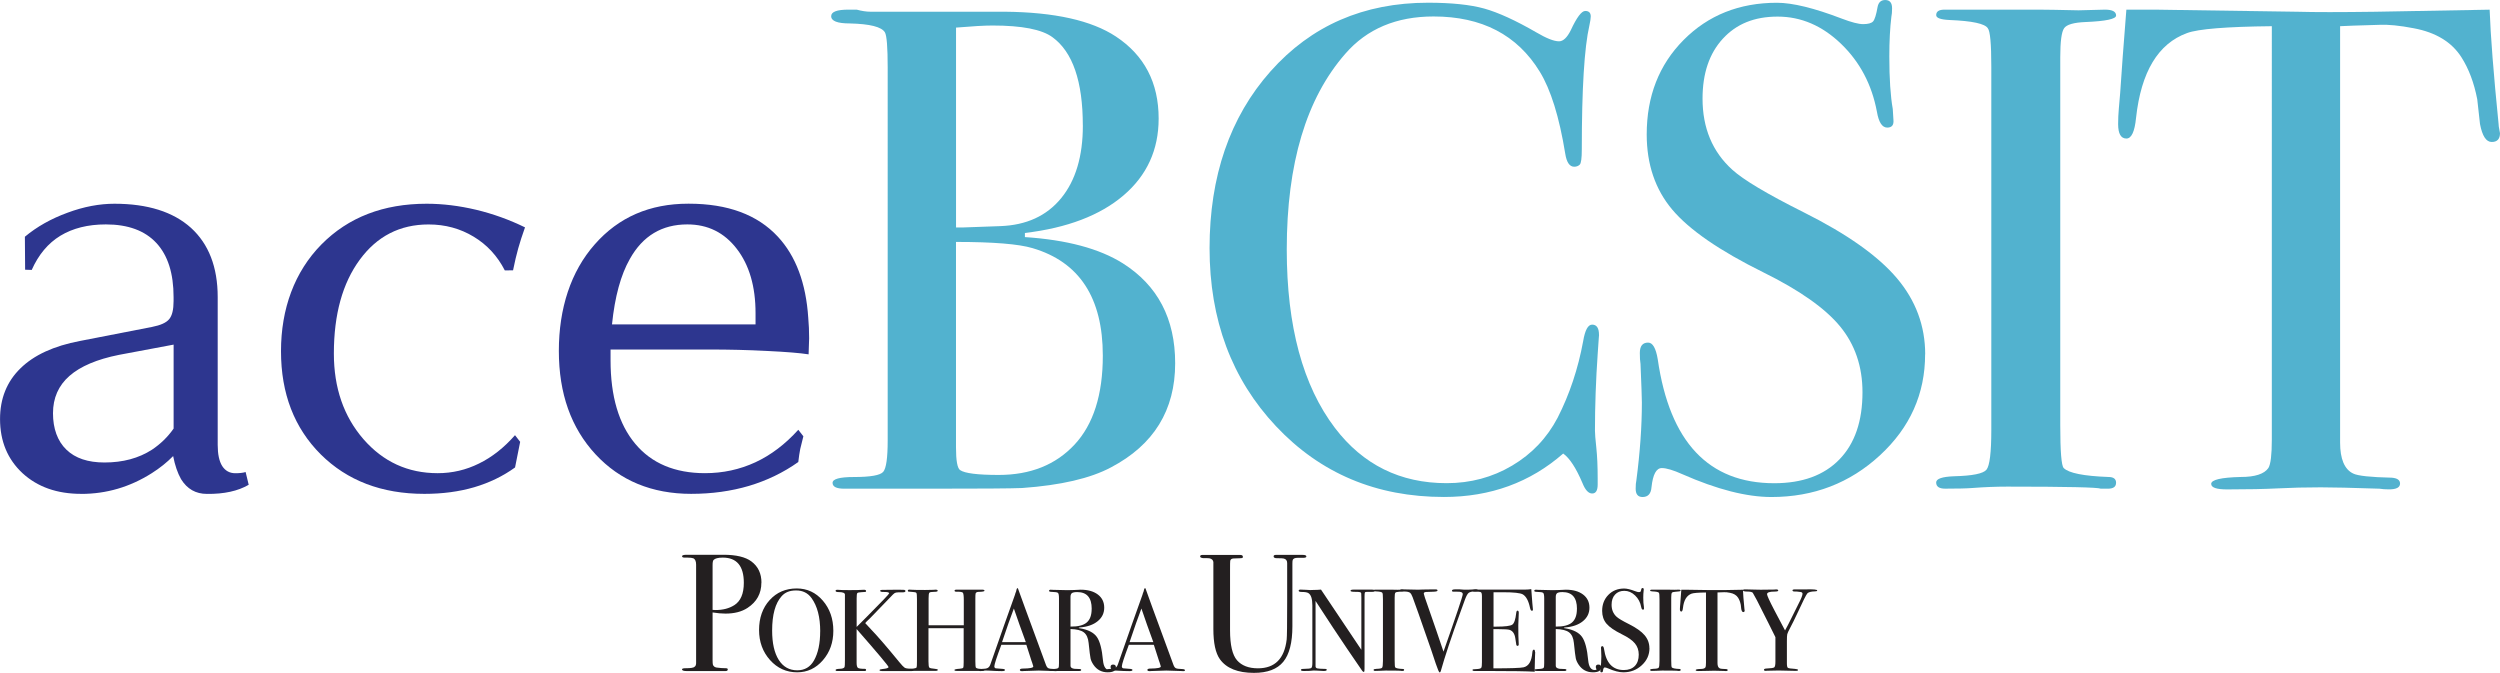 <?xml version="1.0" encoding="UTF-8"?>
<svg id="Layer_2" data-name="Layer 2" xmlns="http://www.w3.org/2000/svg" viewBox="0 0 625.08 168.25">
  <defs>
    <style>
      .cls-1 {
        fill: #2d368f;
      }

      .cls-2 {
        fill: #52b2cf;
      }

      .cls-3 {
        fill: #231f20;
      }
    </style>
  </defs>
  <g id="Layer_1-2" data-name="Layer 1">
    <g>
      <path class="cls-3" d="m190.37,145.69c0,2.7-1.16,4.8-3.47,6.31-1.45.95-3.29,1.42-5.51,1.42-.95,0-2.02-.1-3.22-.29v11.86c0,.64.03,1.04.08,1.21.14.39.45.63.92.71.81.11,1.59.17,2.34.17.31,0,.46.1.46.29,0,.28-.2.42-.58.42h-9.61c-.84,0-1.25-.14-1.25-.42,0-.2.29-.29.88-.29,1.31,0,2.06-.12,2.26-.38.22-.11.35-.39.38-.84v-24.68c0-.86-.24-1.39-.71-1.59-.28-.11-.77-.17-1.46-.17h-.71c-.42,0-.63-.11-.63-.34,0-.25.39-.37,1.17-.37h9.19c3.17,0,5.5.56,6.98,1.67,1.67,1.25,2.51,3.02,2.51,5.31Zm-4.39.04c0-4.2-1.75-6.31-5.26-6.31-1.17,0-1.94.2-2.3.59-.17.17-.25.6-.25,1.3v11.18c.22.03.47.04.75.04,1.84,0,3.4-.41,4.68-1.22,1.59-1.01,2.38-2.87,2.38-5.59Z"/>
      <path class="cls-3" d="m208.36,157.72c0,2.91-.87,5.36-2.62,7.37s-3.88,3.01-6.42,3.01c-2.69,0-4.95-1.02-6.78-3.06-1.83-2.04-2.75-4.55-2.75-7.53s.88-5.53,2.65-7.47c1.76-1.94,4.02-2.91,6.77-2.91,2.59,0,4.77,1.01,6.52,3.04,1.75,2.03,2.63,4.54,2.63,7.54Zm-3.28.15c0-3.58-.73-6.36-2.19-8.36-.92-1.25-2.19-1.88-3.83-1.88s-2.77.48-3.63,1.44c-1.58,1.76-2.37,4.62-2.37,8.59,0,3.15.55,5.59,1.65,7.33,1.1,1.74,2.65,2.61,4.63,2.61,1.85,0,3.25-.82,4.18-2.46,1.03-1.82,1.55-4.24,1.55-7.27Z"/>
      <path class="cls-3" d="m228.42,167.52c0,.18-.14.26-.41.26h-7.54c-.37,0-.56-.07-.56-.22s.24-.24.73-.28c1.01-.1,1.52-.26,1.52-.5,0-.25-2.66-3.42-7.98-9.5v8.43c0,.68.11,1.1.32,1.27.21.17.79.25,1.73.25.21,0,.32.1.32.29,0,.18-.14.26-.41.26h-6.78c-.29,0-.44-.08-.44-.25,0-.18.36-.29,1.08-.31.66-.02,1.05-.17,1.17-.44.06-.1.09-.71.09-1.84v-16.29c-.02-.41-.56-.61-1.62-.61-.48,0-.72-.11-.72-.32,0-.17.17-.26.5-.26.1,0,.23,0,.38.03.31.04,1.19.06,2.62.06,1.53,0,2.5-.02,2.92-.06.22-.02.44-.03.68-.03.35,0,.53.11.53.32,0,.12-.05.19-.16.22s-.45.05-1.02.07-.91.1-1.02.23c-.11.14-.16.58-.16,1.32v7.13l2.49-2.49c3.76-3.78,5.64-5.75,5.64-5.9,0-.25-.46-.37-1.37-.35-.58.02-.88-.08-.88-.29,0-.14.14-.21.41-.23.27-.02,1.22-.03,2.84-.03h1.61c.68,0,1.07,0,1.17.03.19.04.29.14.29.29,0,.21-.21.32-.64.32-.9-.02-1.48,0-1.73.06s-.51.22-.76.49c-1.26,1.33-3.19,3.32-5.77,5.98l-.78.74-.38.42c.12.14.6.66,1.46,1.58,1.64,1.7,3.99,4.42,7.05,8.16.64.78,1.09,1.25,1.33,1.4.24.16.72.25,1.42.29.57.04.85.14.85.29Z"/>
      <path class="cls-3" d="m246.11,167.49c0,.17-.18.26-.55.26h-6.35c-.39,0-.58-.08-.58-.23s.45-.26,1.36-.32c.48-.04.76-.12.84-.25s.12-.58.12-1.36v-8.52h-8.8v8.28c0,.88.07,1.39.2,1.55s.59.26,1.38.32c.51.04.76.13.76.26,0,.17-.2.26-.58.26h-6.34c-.39,0-.58-.08-.58-.23s.19-.25.58-.29c.25-.02.52-.04.79-.06.43-.04.7-.14.82-.29.06-.1.09-.64.09-1.63v-15.42c0-.88-.04-1.39-.13-1.55-.09-.16-.4-.24-.92-.26-.6-.04-.96-.07-1.07-.09-.11-.02-.16-.1-.16-.25,0-.16.13-.25.38-.25.08,0,.24,0,.5.03.49.04,1.64.06,3.45.06.99,0,1.69-.01,2.08-.04.14-.03.31-.04.53-.04.35,0,.53.1.53.29,0,.18-.32.26-.95.26s-1.01.07-1.14.22c-.13.15-.19.61-.19,1.39v6.75h8.8v-6.31c0-1.04-.08-1.65-.23-1.83-.16-.19-.7-.27-1.64-.25-.29,0-.44-.09-.44-.26s.17-.26.5-.26h6.38c.41,0,.61.09.61.26s-.43.27-1.29.29c-.25,0-.44.02-.56.06-.19.06-.32.17-.37.32-.05.16-.07.61-.07,1.38v15.56c0,.94.05,1.48.14,1.64.19.21.75.32,1.67.32.31-.04.46.04.46.23Z"/>
      <path class="cls-3" d="m264.41,167.56c0,.17-.15.25-.44.25-.19,0-.37,0-.53-.03l-3.71-.12-3.71.12c-.14.02-.28.03-.44.03-.39,0-.58-.1-.58-.31,0-.22.26-.34.79-.34,1.71-.02,2.57-.19,2.57-.52,0-.02-.02-.09-.06-.23l-.24-.77-.15-.41c-.18-.61-.6-1.94-1.29-4.01h-6.25c-1.17,3.12-1.75,4.91-1.75,5.38,0,.27.12.44.35.5.06.02.55.06,1.46.12.57.02.85.12.85.29,0,.2-.25.29-.76.29-.9,0-1.94-.04-3.13-.12-.29-.02-.59-.03-.91-.03s-.61.03-.91.1c-.16.03-.28.05-.38.05-.27,0-.41-.09-.41-.26s.31-.27.92-.29c.61-.02,1.06-.11,1.33-.28.27-.17.49-.48.64-.95,2.51-7.2,4.55-12.98,6.12-17.34.04-.23.14-.49.27-.78l.12-.53c.06-.21.14-.32.23-.32.06,0,.11.06.15.17.25.76.83,2.35,1.73,4.77.7,1.89,2.45,6.64,5.23,14.24.16.44.36.72.6.84.24.12.75.19,1.51.21.51.02.76.11.76.28Zm-7.92-7c-.32-.88-.84-2.33-1.58-4.36l-1.41-4.05c-.82,2.16-1.81,4.96-2.96,8.41h5.95Z"/>
      <path class="cls-3" d="m279.01,166.87c0,.82-.68,1.23-2.05,1.23-1.52,0-2.71-.63-3.57-1.9-.37-.55-.61-1.07-.72-1.58-.11-.51-.27-1.79-.48-3.86-.12-1.25-.52-2.13-1.2-2.65-.68-.52-1.79-.79-3.33-.83v9.21c0,.39.31.63.94.73.18.02.62.04,1.35.06.25,0,.38.08.38.23,0,.18-.17.26-.5.26h-6.87c-.43,0-.64-.09-.64-.26,0-.14.28-.21.85-.23.92-.02,1.41-.14,1.49-.35.08-.1.12-.48.12-1.14v-16.14c0-.78-.08-1.25-.25-1.4-.17-.16-.67-.24-1.51-.26-.49,0-.73-.09-.73-.26,0-.19.16-.29.47-.29.06,0,.15,0,.26.03l3.89.09c.39,0,.94-.01,1.64-.04.78-.05,1.33-.08,1.64-.08,1.81,0,3.25.41,4.31,1.21s1.59,1.91,1.59,3.29-.55,2.49-1.64,3.38-2.57,1.41-4.44,1.56c-.18.02-.27.05-.29.09,0,.08.1.12.29.12,2.05.35,3.46,1.07,4.23,2.16.77,1.08,1.28,3.04,1.54,5.88.16,1.6.7,2.4,1.64,2.4.29,0,.44-.06.44-.17,0-.02-.01-.04-.03-.06-.1-.21-.15-.39-.15-.53,0-.41.21-.61.64-.61.47,0,.7.24.7.73Zm-6.05-14.65c0-2.79-1.21-4.18-3.63-4.18-.64,0-1.08.09-1.32.26-.23.18-.35.49-.35.94v7.43c1.87.02,3.22-.32,4.05-1.02.83-.7,1.24-1.84,1.24-3.42Z"/>
      <path class="cls-3" d="m296.29,167.56c0,.17-.15.25-.44.25-.2,0-.37,0-.53-.03l-3.71-.12-3.71.12c-.14.02-.28.03-.44.03-.39,0-.58-.1-.58-.31,0-.22.26-.34.79-.34,1.71-.02,2.57-.19,2.57-.52,0-.02-.02-.09-.06-.23l-.24-.77-.15-.41c-.18-.61-.6-1.94-1.29-4.01h-6.25c-1.17,3.12-1.75,4.91-1.75,5.38,0,.27.12.44.35.5.06.02.54.06,1.46.12.57.02.85.12.85.29,0,.2-.25.29-.76.29-.9,0-1.94-.04-3.13-.12-.29-.02-.6-.03-.91-.03s-.61.03-.91.1c-.16.03-.28.05-.38.05-.27,0-.41-.09-.41-.26s.31-.27.92-.29,1.06-.11,1.33-.28c.27-.17.49-.48.64-.95,2.51-7.2,4.55-12.98,6.12-17.34.05-.23.14-.49.27-.78l.13-.53c.06-.21.14-.32.23-.32.06,0,.11.06.15.17.25.76.83,2.35,1.72,4.77.7,1.89,2.45,6.64,5.23,14.24.16.44.36.72.6.84.24.12.75.19,1.51.21.51.02.76.11.76.28Zm-7.92-7c-.32-.88-.84-2.33-1.58-4.36l-1.4-4.05c-.82,2.16-1.81,4.96-2.96,8.41h5.95Z"/>
      <path class="cls-3" d="m326.64,139.13c0,.22-.25.34-.75.34h-1.42c-.7,0-1.11.18-1.25.54-.06.2-.08.51-.08.96v15.64c0,4.06-.76,7.01-2.28,8.86-1.52,1.85-3.96,2.77-7.33,2.77-4.04,0-6.88-1.14-8.52-3.42-1.09-1.53-1.63-4.05-1.63-7.56v-16.75c-.08-.5-.42-.81-1.02-.92-.17-.03-.69-.04-1.57-.04-.48-.06-.72-.2-.72-.42,0-.25.19-.38.58-.38h9.4c.47,0,.71.15.71.46,0,.19-.08.31-.25.33-.17.03-.72.06-1.67.08-.39,0-.66.03-.79.08-.28.11-.43.31-.46.58-.03.11-.04.9-.04,2.38v14.93c0,3.67.58,6.17,1.75,7.51,1.17,1.33,2.91,2,5.22,2,4.23,0,6.63-2.4,7.19-7.21.08-.72.12-3.78.12-9.16v-9.5c0-.36,0-.51,0-.46,0-.61-.29-.99-.87-1.12-.19-.06-.76-.08-1.69-.08-.55,0-.83-.15-.83-.46,0-.25.2-.37.58-.37h6.64c.64,0,.96.12.96.37Z"/>
      <path class="cls-3" d="m343.73,147.72c0,.2-.24.28-.73.26h-1.17c-.31,0-.5.05-.56.16-.06.11-.09.43-.09.98v16.82c0,1.03,0,1.63-.03,1.81-.02.18-.08.26-.17.26-.12,0-.25-.11-.41-.32l-3.74-5.47c-2.17-3.19-4.8-7.18-7.9-11.96v16.38c.02.25.17.42.44.48.28.07.94.11,1.98.13.26,0,.38.08.38.23,0,.19-.25.29-.76.29-.18,0-.73-.03-1.67-.09-.31-.02-.61-.03-.91-.03.02,0-.15.02-.51.06-.36.04-.91.06-1.65.06h-.29c-.45,0-.67-.09-.67-.26s.19-.26.58-.26c1.15-.02,1.82-.09,2-.22.18-.13.28-.54.28-1.24v-14.44c0-1.62-.33-2.64-.99-3.05-.31-.2-.87-.29-1.67-.29-.51,0-.76-.1-.76-.31,0-.18.15-.28.44-.28.39,0,.89.02,1.49.06.6.04.93.06.96.06.06,0,.33,0,.82-.03.64,0,1.27-.03,1.87-.09l10.09,15.06v-13.01c0-.6-.01-.97-.03-1.1-.02-.13-.1-.22-.23-.29s-.6-.1-1.4-.1c-.7,0-1.05-.09-1.05-.26,0-.19.23-.29.7-.29h4.71c.43,0,.64.1.64.29Z"/>
      <path class="cls-3" d="m351.07,167.5c0,.17-.12.25-.35.25h-.29c-.12-.06-1.44-.09-3.98-.09-.49,0-.97.02-1.46.06-.25.02-.64.03-1.17.03-.25,0-.38-.09-.38-.26,0-.16.25-.24.76-.26.78-.02,1.24-.11,1.37-.28s.21-.73.21-1.69v-15.43c0-.96-.05-1.5-.15-1.61-.12-.2-.66-.31-1.63-.35-.38-.02-.56-.09-.56-.21,0-.15.12-.23.35-.23h3.98c.29,0,.86,0,1.71.03l1.12-.03c.31,0,.47.08.47.25,0,.15-.43.24-1.3.28-.49.02-.79.11-.9.26-.11.16-.16.57-.16,1.23v15.62c0,1.11.05,1.72.15,1.81.21.21.85.34,1.9.38.21,0,.32.08.32.25Z"/>
      <path class="cls-3" d="m369.49,147.6c0,.16-.19.25-.56.26-.86.02-1.43.15-1.72.38-.29.24-.59.78-.91,1.64l-.99,2.73c-2.4,6.59-4.08,11.64-5.06,15.16-.06.23-.16.35-.29.35-.16,0-.48-.73-.97-2.19-.88-2.67-1.56-4.68-2.05-6.02-.52-1.48-1.29-3.7-2.32-6.65l-1.42-3.94c-.2-.54-.41-.91-.64-1.1-.23-.18-.62-.29-1.17-.31-.64-.02-1.03-.04-1.16-.06s-.19-.1-.19-.23c0-.18.2-.26.58-.26h.26c.35,0,.96.01,1.83.04s1.49.04,1.86.04c.1,0,.47-.01,1.13-.04.65-.03,1.58-.04,2.79-.04h.41c.35,0,.53.09.53.27,0,.2-.35.3-1.05.32l-1.78.06c-.41.02-.61.15-.61.4,0,.04.02.12.06.24l.23.79c.04.16.99,2.9,2.86,8.24.31.92.91,2.67,1.78,5.25,3.21-9.11,4.82-13.9,4.82-14.37s-.48-.65-1.44-.62h-.91c-.24,0-.35-.09-.35-.26,0-.22.29-.33.88-.33h.99c.55.06.95.09,1.2.09h.94l1.93-.09c.35,0,.53.08.53.23Z"/>
      <path class="cls-3" d="m383.85,163.04c0,.08-.02.56-.06,1.43-.04.88-.06,1.72-.06,2.51v.97c-1.91-.12-5.69-.18-11.35-.18h-3.66c-.37,0-.55-.08-.55-.24,0-.1.06-.17.17-.18.06,0,.43-.03,1.11-.08.51-.04.81-.15.92-.32.11-.18.16-.64.16-1.38v-16.48c0-.57-.08-.9-.25-1.01-.17-.11-.7-.16-1.59-.16-.31,0-.47-.08-.47-.25s.21-.25.64-.25h12.4c.58,0,1.12-.04,1.61-.12.04.84.13,2,.26,3.48l.12,1.26c.02.1.03.22.03.38,0,.2-.09.29-.26.29-.21,0-.37-.25-.47-.74-.37-1.77-.98-2.88-1.81-3.36-.62-.35-2.26-.53-4.91-.53h-2.4v8.6h.7c2.18,0,3.51-.17,3.99-.5.48-.33.8-1.3.98-2.89.04-.41.15-.61.32-.61.21,0,.32.18.32.53s-.02.87-.06,1.55-.06,1.2-.06,1.55c0,2.09.03,3.52.09,4.3.02.19.02.36.02.5,0,.25-.11.38-.32.38-.14,0-.23-.08-.28-.25-.05-.17-.13-.71-.25-1.62-.16-1.15-.63-1.86-1.43-2.13-.35-.12-1.26-.18-2.74-.18h-1.31v9.8c4.29,0,6.8-.09,7.54-.26,1.29-.29,2.02-1.52,2.19-3.7.04-.48.17-.72.38-.72.19,0,.29.21.29.61Z"/>
      <path class="cls-3" d="m400.34,166.87c0,.82-.68,1.23-2.05,1.23-1.52,0-2.71-.63-3.57-1.9-.37-.55-.61-1.07-.72-1.58-.11-.51-.27-1.79-.48-3.86-.12-1.25-.52-2.13-1.2-2.65-.68-.52-1.79-.79-3.33-.83v9.21c0,.39.31.63.94.73.17.02.62.04,1.34.06.25,0,.38.08.38.23,0,.18-.17.26-.5.26h-6.87c-.43,0-.64-.09-.64-.26,0-.14.28-.21.85-.23.92-.02,1.41-.14,1.49-.35.08-.1.12-.48.12-1.14v-16.14c0-.78-.08-1.25-.25-1.4-.17-.16-.67-.24-1.51-.26-.49,0-.73-.09-.73-.26,0-.19.16-.29.47-.29.06,0,.15,0,.26.03l3.89.09c.39,0,.94-.01,1.64-.04.78-.05,1.33-.08,1.64-.08,1.81,0,3.25.41,4.31,1.21s1.59,1.91,1.59,3.29-.55,2.49-1.64,3.38-2.57,1.41-4.44,1.56c-.18.02-.27.05-.29.09,0,.08.1.12.29.12,2.05.35,3.46,1.07,4.23,2.16.77,1.08,1.28,3.04,1.54,5.88.16,1.6.7,2.4,1.64,2.4.29,0,.44-.06.44-.17,0-.02,0-.04-.03-.06-.1-.21-.15-.39-.15-.53,0-.41.21-.61.64-.61.47,0,.7.24.7.73Zm-6.05-14.65c0-2.79-1.21-4.18-3.63-4.18-.64,0-1.08.09-1.32.26-.23.18-.35.49-.35.94v7.43c1.87.02,3.22-.32,4.05-1.02.83-.7,1.24-1.84,1.24-3.42Z"/>
      <path class="cls-3" d="m412.42,162.05c0,1.68-.64,3.1-1.92,4.28-1.28,1.18-2.81,1.77-4.61,1.77-1.05,0-2.31-.32-3.77-.96-.39-.17-.68-.26-.88-.26-.23,0-.38.27-.44.81-.02.28-.15.42-.38.42-.2,0-.29-.12-.29-.35,0-.16,0-.27.03-.35.16-1.19.23-2.29.23-3.3,0-.19-.02-.74-.06-1.64-.02-.12-.03-.27-.03-.47,0-.29.12-.44.35-.44.2,0,.33.24.41.71.51,3.5,2.15,5.26,4.94,5.26,1.19,0,2.11-.34,2.76-1.01.65-.67.98-1.62.98-2.85,0-1.09-.32-2.02-.95-2.79-.63-.77-1.72-1.54-3.26-2.29-1.85-.92-3.14-1.8-3.86-2.66-.72-.86-1.08-1.92-1.08-3.19,0-1.62.52-2.95,1.56-4.01s2.36-1.58,3.96-1.58c.66,0,1.58.22,2.75.67.41.16.71.23.91.23.21,0,.36-.04.42-.12s.13-.28.19-.61c.04-.19.15-.29.32-.29.19,0,.29.12.29.35,0,.16,0,.27-.03.35-.06.47-.09,1.03-.09,1.7,0,.94.05,1.68.15,2.22l.03.47c.02.21-.07.32-.26.32-.21,0-.36-.22-.44-.67-.21-1.15-.72-2.11-1.52-2.88-.8-.77-1.7-1.16-2.69-1.16s-1.75.31-2.33.94-.86,1.47-.86,2.54c0,1.25.42,2.25,1.26,3.01.47.43,1.48,1.03,3.04,1.81,1.83.92,3.15,1.85,3.95,2.79.8.95,1.2,2.02,1.2,3.23Z"/>
      <path class="cls-3" d="m420.22,167.5c0,.17-.12.25-.35.25h-.29c-.12-.06-1.44-.09-3.98-.09-.49,0-.98.02-1.46.06-.25.02-.64.03-1.17.03-.25,0-.38-.09-.38-.26,0-.16.25-.24.76-.26.78-.02,1.24-.11,1.37-.28s.21-.73.21-1.69v-15.43c0-.96-.05-1.5-.15-1.61-.12-.2-.66-.31-1.63-.35-.38-.02-.56-.09-.56-.21,0-.15.12-.23.35-.23h3.98c.29,0,.86,0,1.71.03l1.12-.03c.31,0,.47.08.47.25,0,.15-.43.24-1.3.28-.49.02-.79.11-.9.26-.11.16-.16.57-.16,1.23v15.62c0,1.11.05,1.72.15,1.81.21.21.85.34,1.9.38.21,0,.32.08.32.25Z"/>
      <path class="cls-3" d="m436.22,152.66c0,.25-.12.38-.35.38s-.4-.25-.5-.76c-.04-.35-.08-.7-.12-1.05-.14-.7-.36-1.3-.67-1.78-.41-.64-1.08-1.05-2.02-1.23-.6-.12-1.09-.17-1.46-.15-.92.03-1.47.05-1.67.06v17.66c0,.7.18,1.14.56,1.32.19.1.74.16,1.64.18.23.02.35.1.35.25,0,.17-.16.25-.47.25-.16,0-.29,0-.41-.03-1.17-.04-2-.06-2.49-.06-.64,0-1.25.01-1.81.04s-1.29.04-2.16.04c-.45,0-.67-.08-.67-.23,0-.18.42-.27,1.26-.29.6,0,.99-.13,1.17-.38.1-.16.15-.56.15-1.2v-17.54c-1.93.02-3.13.12-3.6.29-1.23.45-1.95,1.65-2.16,3.6-.06.58-.2.88-.41.88-.23,0-.35-.2-.35-.61,0-.21,0-.43.03-.64l.06-.67c.06-.9.15-2.08.26-3.54h1.32l5.96.09c.7.02,1.79.02,3.28,0l4.85-.09c.04,1.09.17,2.71.38,4.85,0,.06,0,.13.03.22s.03.14.03.16Z"/>
      <path class="cls-3" d="m454.35,147.64c0,.15-.17.22-.5.22-1.07.02-1.74.21-1.99.56-.23.22-1.07,1.89-2.51,5.02-.64,1.38-1.25,2.6-1.81,3.66-.39.72-.61,1.22-.67,1.48-.06.26-.09.84-.09,1.72v5.54c0,.65.08,1.03.25,1.14s.75.21,1.74.26c.53.04.79.13.79.28s-.14.22-.41.22h-.35l-4.09-.09c-1.15,0-2.1.02-2.84.06-.12.02-.25.03-.41.03-.27,0-.41-.09-.41-.28s.22-.29.67-.31c1.07-.04,1.71-.14,1.9-.29.19-.16.29-.62.29-1.4v-6.15c-.19-.43-.76-1.57-1.7-3.42l-2.92-5.79c-.29-.57-.64-1.2-1.05-1.9-.21-.19-.68-.29-1.39-.29s-1.07-.11-1.07-.32c0-.16.16-.23.47-.23.41,0,1.23.02,2.46.06.7.02,1.21.03,1.52.03l3.39-.04c.14-.03.29-.04.47-.04.35,0,.53.1.53.29,0,.18-.33.26-.99.26-1.21,0-1.81.22-1.81.65,0,.33.61,1.68,1.84,4.03l2.66,5.03c.49-.87,1.04-1.95,1.66-3.22l1.73-3.48c.65-1.25.98-2.08.98-2.47,0-.25-.17-.4-.5-.44-.68-.1-1.14-.14-1.37-.12-.43.02-.64-.08-.64-.29,0-.16.19-.24.56-.24h2.66c1.99-.06,2.98.03,2.98.28Z"/>
    </g>
    <g>
      <path class="cls-2" d="m293.83,90.83c0,11.72-5.34,20.4-16.03,26.02-5.17,2.76-12.58,4.48-22.23,5.17-2.64.12-10.46.17-23.44.17h-21.03c-1.96,0-2.93-.49-2.93-1.46s1.78-1.46,5.34-1.46c4.14,0,6.58-.43,7.32-1.29.75-.86,1.12-3.47,1.12-7.84V16.89c0-5.05-.23-7.98-.69-8.79-.81-1.38-3.74-2.12-8.79-2.24-3.1,0-4.65-.6-4.65-1.82,0-1.09,1.44-1.63,4.31-1.63h2.07c1.26.34,2.41.52,3.45.52h33.61c12.41.12,21.66,2.18,27.75,6.2,7.12,4.71,10.69,11.55,10.69,20.51,0,7.81-2.93,14.22-8.79,19.22-5.86,5-14.08,8.13-24.65,9.39v1.03c10.45.69,18.61,2.87,24.47,6.55,8.73,5.52,13.1,13.85,13.1,24.99Zm-23.09-59.46c0-11.03-2.53-18.38-7.58-22.06-2.64-1.95-7.64-2.93-14.99-2.93-1.96,0-5,.17-9.13.52v49.98h1.55l9.48-.34c6.55-.23,11.63-2.56,15.25-6.98,3.62-4.42,5.43-10.48,5.43-18.18Zm5,57.56c0-14.48-5.86-23.44-17.58-26.89-3.45-1.03-9.82-1.55-19.13-1.55v51.36c0,3.33.34,5.23,1.03,5.69,1.15.8,4.37,1.21,9.65,1.21,7.93,0,14.25-2.53,18.96-7.58,4.71-5.05,7.07-12.47,7.07-22.23Z"/>
      <path class="cls-2" d="m399.82,83.76c0-.23-.12,1.32-.34,4.65-.46,6.67-.69,13.1-.69,19.3,0,.69.11,2.1.34,4.22.23,2.13.34,4.68.34,7.67v1.55c0,1.49-.46,2.24-1.38,2.24s-1.72-.86-2.41-2.58c-1.61-3.79-3.22-6.26-4.83-7.41-8.27,7.24-18.21,10.86-29.82,10.86-16.89,0-30.88-5.89-41.97-17.67-11.09-11.78-16.63-26.63-16.63-44.55s5.08-32.77,15.25-44.21c10.17-11.43,23.29-17.15,39.38-17.15,5.86,0,10.54.49,14.05,1.46,3.5.98,7.84,2.96,13.01,5.95,2.53,1.49,4.42,2.24,5.69,2.24,1.03,0,2.01-.92,2.93-2.76,1.49-3.22,2.7-4.83,3.62-4.83s1.38.46,1.38,1.38c0,.46-.12,1.21-.34,2.24-1.27,5.52-1.9,15.86-1.9,31.02,0,2.18-.17,3.45-.52,3.79s-.81.52-1.38.52c-1.15,0-1.9-1.09-2.24-3.27-1.49-9.19-3.62-16.03-6.38-20.51-5.63-9.19-14.48-13.79-26.54-13.79-9.31,0-16.66,3.1-22.06,9.31-9.77,11.15-14.65,27.46-14.65,48.95,0,19.19,4.02,34.07,12.06,44.64,7.01,9.19,16.31,13.79,27.92,13.79,5.97,0,11.43-1.46,16.37-4.39,4.94-2.93,8.73-6.92,11.38-11.98,2.99-5.86,5.11-12.24,6.38-19.13.46-2.76,1.21-4.14,2.24-4.14,1.15,0,1.72.86,1.72,2.58Z"/>
      <path class="cls-2" d="m481.34,88.59c0,9.88-3.76,18.3-11.29,25.25-7.53,6.95-16.58,10.43-27.14,10.43-6.21,0-13.62-1.9-22.23-5.69-2.3-1.03-4.02-1.55-5.17-1.55-1.38,0-2.24,1.59-2.58,4.77-.12,1.64-.86,2.47-2.24,2.47-1.15,0-1.72-.69-1.72-2.07,0-.92.06-1.61.17-2.07.92-7.01,1.38-13.5,1.38-19.48,0-1.15-.12-4.37-.34-9.65-.12-.69-.17-1.61-.17-2.76,0-1.72.69-2.58,2.07-2.58,1.15,0,1.95,1.39,2.41,4.18,2.99,20.66,12.69,30.98,29.13,30.98,7.01,0,12.44-1.98,16.29-5.95,3.85-3.96,5.77-9.56,5.77-16.8,0-6.43-1.87-11.92-5.6-16.46-3.74-4.54-10.14-9.05-19.22-13.53-10.92-5.4-18.5-10.63-22.75-15.68-4.25-5.05-6.38-11.32-6.38-18.79,0-9.54,3.07-17.41,9.22-23.61,6.15-6.2,13.93-9.31,23.35-9.31,3.9,0,9.31,1.32,16.2,3.96,2.41.92,4.19,1.38,5.34,1.38,1.26,0,2.09-.23,2.5-.69.4-.46.78-1.66,1.12-3.62.23-1.15.86-1.72,1.9-1.72,1.15,0,1.72.69,1.72,2.07,0,.92-.06,1.61-.17,2.07-.34,2.76-.52,6.09-.52,10,0,5.52.29,9.88.86,13.1l.17,2.76c.11,1.27-.4,1.9-1.55,1.9-1.27,0-2.13-1.32-2.58-3.96-1.27-6.78-4.25-12.44-8.96-16.98-4.71-4.54-10-6.81-15.86-6.81s-10.31,1.84-13.7,5.52c-3.39,3.68-5.08,8.68-5.08,14.99,0,7.35,2.47,13.27,7.41,17.75,2.76,2.53,8.73,6.09,17.92,10.69,10.8,5.4,18.55,10.89,23.27,16.46,4.71,5.57,7.07,11.92,7.07,19.04Z"/>
      <path class="cls-2" d="m529.08,120.73c0,.98-.69,1.46-2.07,1.46h-1.72c-.69-.34-8.5-.52-23.44-.52-2.87,0-5.75.12-8.62.34-1.49.12-3.79.17-6.89.17-1.49,0-2.24-.52-2.24-1.55,0-.92,1.49-1.44,4.48-1.55,4.59-.11,7.3-.66,8.1-1.64.8-.98,1.21-4.29,1.21-9.94V16.58c0-5.65-.29-8.82-.87-9.51-.7-1.15-3.9-1.84-9.6-2.07-2.21-.1-3.31-.51-3.31-1.22,0-.91.69-1.37,2.08-1.37h23.45c1.73,0,5.09.06,10.07.17l6.6-.17c1.85,0,2.78.49,2.78,1.47,0,.87-2.56,1.42-7.68,1.63-2.91.12-4.68.63-5.32,1.55-.64.92-.96,3.33-.96,7.24v92.03c0,6.55.29,10.11.86,10.69,1.26,1.27,5,2.01,11.2,2.24,1.26,0,1.9.49,1.9,1.46Z"/>
      <path class="cls-2" d="m625.08,33.26c0,1.49-.69,2.24-2.07,2.24s-2.36-1.49-2.93-4.48c-.23-2.07-.46-4.14-.69-6.2-.8-4.14-2.13-7.64-3.96-10.51-2.41-3.79-6.38-6.2-11.89-7.24-3.56-.69-6.44-.97-8.62-.86-5.4.15-8.68.27-9.82.34v104.08c0,4.14,1.09,6.73,3.27,7.77,1.15.58,4.37.92,9.65,1.04,1.38.11,2.07.6,2.07,1.46,0,.98-.92,1.46-2.76,1.46-.92,0-1.72-.06-2.41-.17-6.89-.23-11.78-.34-14.65-.34-3.79,0-7.35.09-10.69.26-3.33.17-7.58.26-12.75.26-2.64,0-3.96-.46-3.96-1.38,0-1.03,2.47-1.61,7.41-1.73,3.56,0,5.86-.75,6.89-2.24.57-.92.86-3.28.86-7.08V6.55c-11.38.12-18.44.69-21.2,1.72-7.24,2.64-11.49,9.71-12.75,21.2-.34,3.45-1.15,5.17-2.41,5.17-1.38,0-2.07-1.21-2.07-3.62,0-1.26.06-2.53.17-3.79l.34-3.96c.34-5.28.86-12.24,1.55-20.85h7.76l35.16.52c4.14.12,10.57.12,19.3,0l28.61-.52c.23,6.44.97,15.97,2.24,28.61,0,.34.06.78.17,1.29.11.52.17.83.17.95Z"/>
    </g>
    <g>
      <path class="cls-1" d="m20.28,123.48c-6.02,0-10.89-1.72-14.65-5.17-3.74-3.48-5.62-8-5.62-13.53,0-5.14,1.71-9.37,5.1-12.68,3.39-3.33,8.36-5.61,14.9-6.85l17.98-3.5c2.14-.42,3.58-1.06,4.3-1.94.75-.89,1.11-2.38,1.11-4.54v-.98c0-5.95-1.43-10.44-4.3-13.53-2.86-3.09-7.08-4.65-12.63-4.65-4.5,0-8.28.96-11.37,2.83-3.09,1.88-5.47,4.74-7.17,8.55l-1.65-.05-.06-8.25c3.03-2.53,6.59-4.52,10.67-6.01,4.06-1.51,7.97-2.24,11.73-2.24,8.28,0,14.68,2.02,19.13,6.03,4.44,4.04,6.68,9.81,6.68,17.33v36.95c0,2.33.38,4.09,1.13,5.28.77,1.18,1.85,1.79,3.27,1.79,1.05,0,1.91-.09,2.58-.3l.77,3.19c-2.69,1.57-6.17,2.33-10.44,2.28-2.8,0-4.96-1.23-6.48-3.7-.85-1.51-1.52-3.43-1.97-5.76-1.54,1.57-3.32,3-5.36,4.29-5.45,3.45-11.31,5.17-17.62,5.17Zm23.11-37.31l-13.65,2.56c-5.49,1.1-9.63,2.86-12.36,5.25-2.77,2.42-4.13,5.55-4.13,9.35s1.11,6.96,3.36,9.11c2.2,2.14,5.39,3.2,9.51,3.2,4.6,0,8.56-1.06,11.88-3.2,2.14-1.43,3.95-3.19,5.41-5.28v-20.99Z"/>
      <path class="cls-1" d="m130.06,110.46l-1.28,6.42c-2.99,2.16-6.4,3.82-10.2,4.94-3.82,1.12-7.97,1.66-12.47,1.66-10.67,0-19.31-3.31-25.92-9.88-6.62-6.62-9.93-15.2-9.93-25.79s3.37-19.84,10.1-26.68c6.73-6.81,15.51-10.19,26.33-10.19,3.97,0,8.09.5,12.36,1.51,4.27,1.03,8.32,2.49,12.22,4.4-.71,1.99-1.27,3.74-1.7,5.27-.44,1.52-.85,3.36-1.29,5.47l-2.06.02c-1.84-3.6-4.44-6.42-7.8-8.44-3.34-2.02-7.09-3.05-11.26-3.05-7.17,0-12.9,2.95-17.2,8.81-4.32,5.87-6.48,13.69-6.48,23.46,0,8.59,2.46,15.72,7.39,21.41,4.93,5.66,11.11,8.51,18.57,8.51,3.64,0,7.09-.81,10.32-2.41,3.27-1.6,6.26-3.95,9.01-7.09l1.28,1.65Z"/>
      <path class="cls-1" d="m172.86,123.48c-9.86,0-17.86-3.31-23.95-9.88-6.14-6.62-9.18-15.23-9.18-25.86s2.99-19.86,8.97-26.63c5.97-6.81,13.77-10.18,23.39-10.18h.13c9.73,0,17.16,2.74,22.27,8.25,4.5,4.85,7.03,11.61,7.6,20.28.15,1.66.22,3.37.22,5.13l-.13,3.93v.08c-2.15-.34-5.62-.62-10.4-.85-4.78-.25-9.56-.36-14.37-.36h-24.75v2.7c0,9.01,2.06,15.97,6.17,20.87,4.08,4.89,9.92,7.35,17.44,7.35,4.51,0,8.7-.92,12.6-2.72,3.88-1.8,7.47-4.52,10.73-8.13l1.27,1.63c-.32,1.24-.58,2.32-.78,3.15-.18.89-.34,1.99-.49,3.28-3.74,2.66-7.86,4.63-12.33,5.97-4.48,1.32-9.29,1.99-14.4,1.99Zm16.05-42.37v-2.83c0-6.63-1.56-12-4.68-16.05-3.14-4.09-7.26-6.12-12.37-6.12-6.36,0-11.15,2.87-14.36,8.61-2.28,3.98-3.77,9.45-4.48,16.39h35.89Z"/>
    </g>
  </g>
</svg>